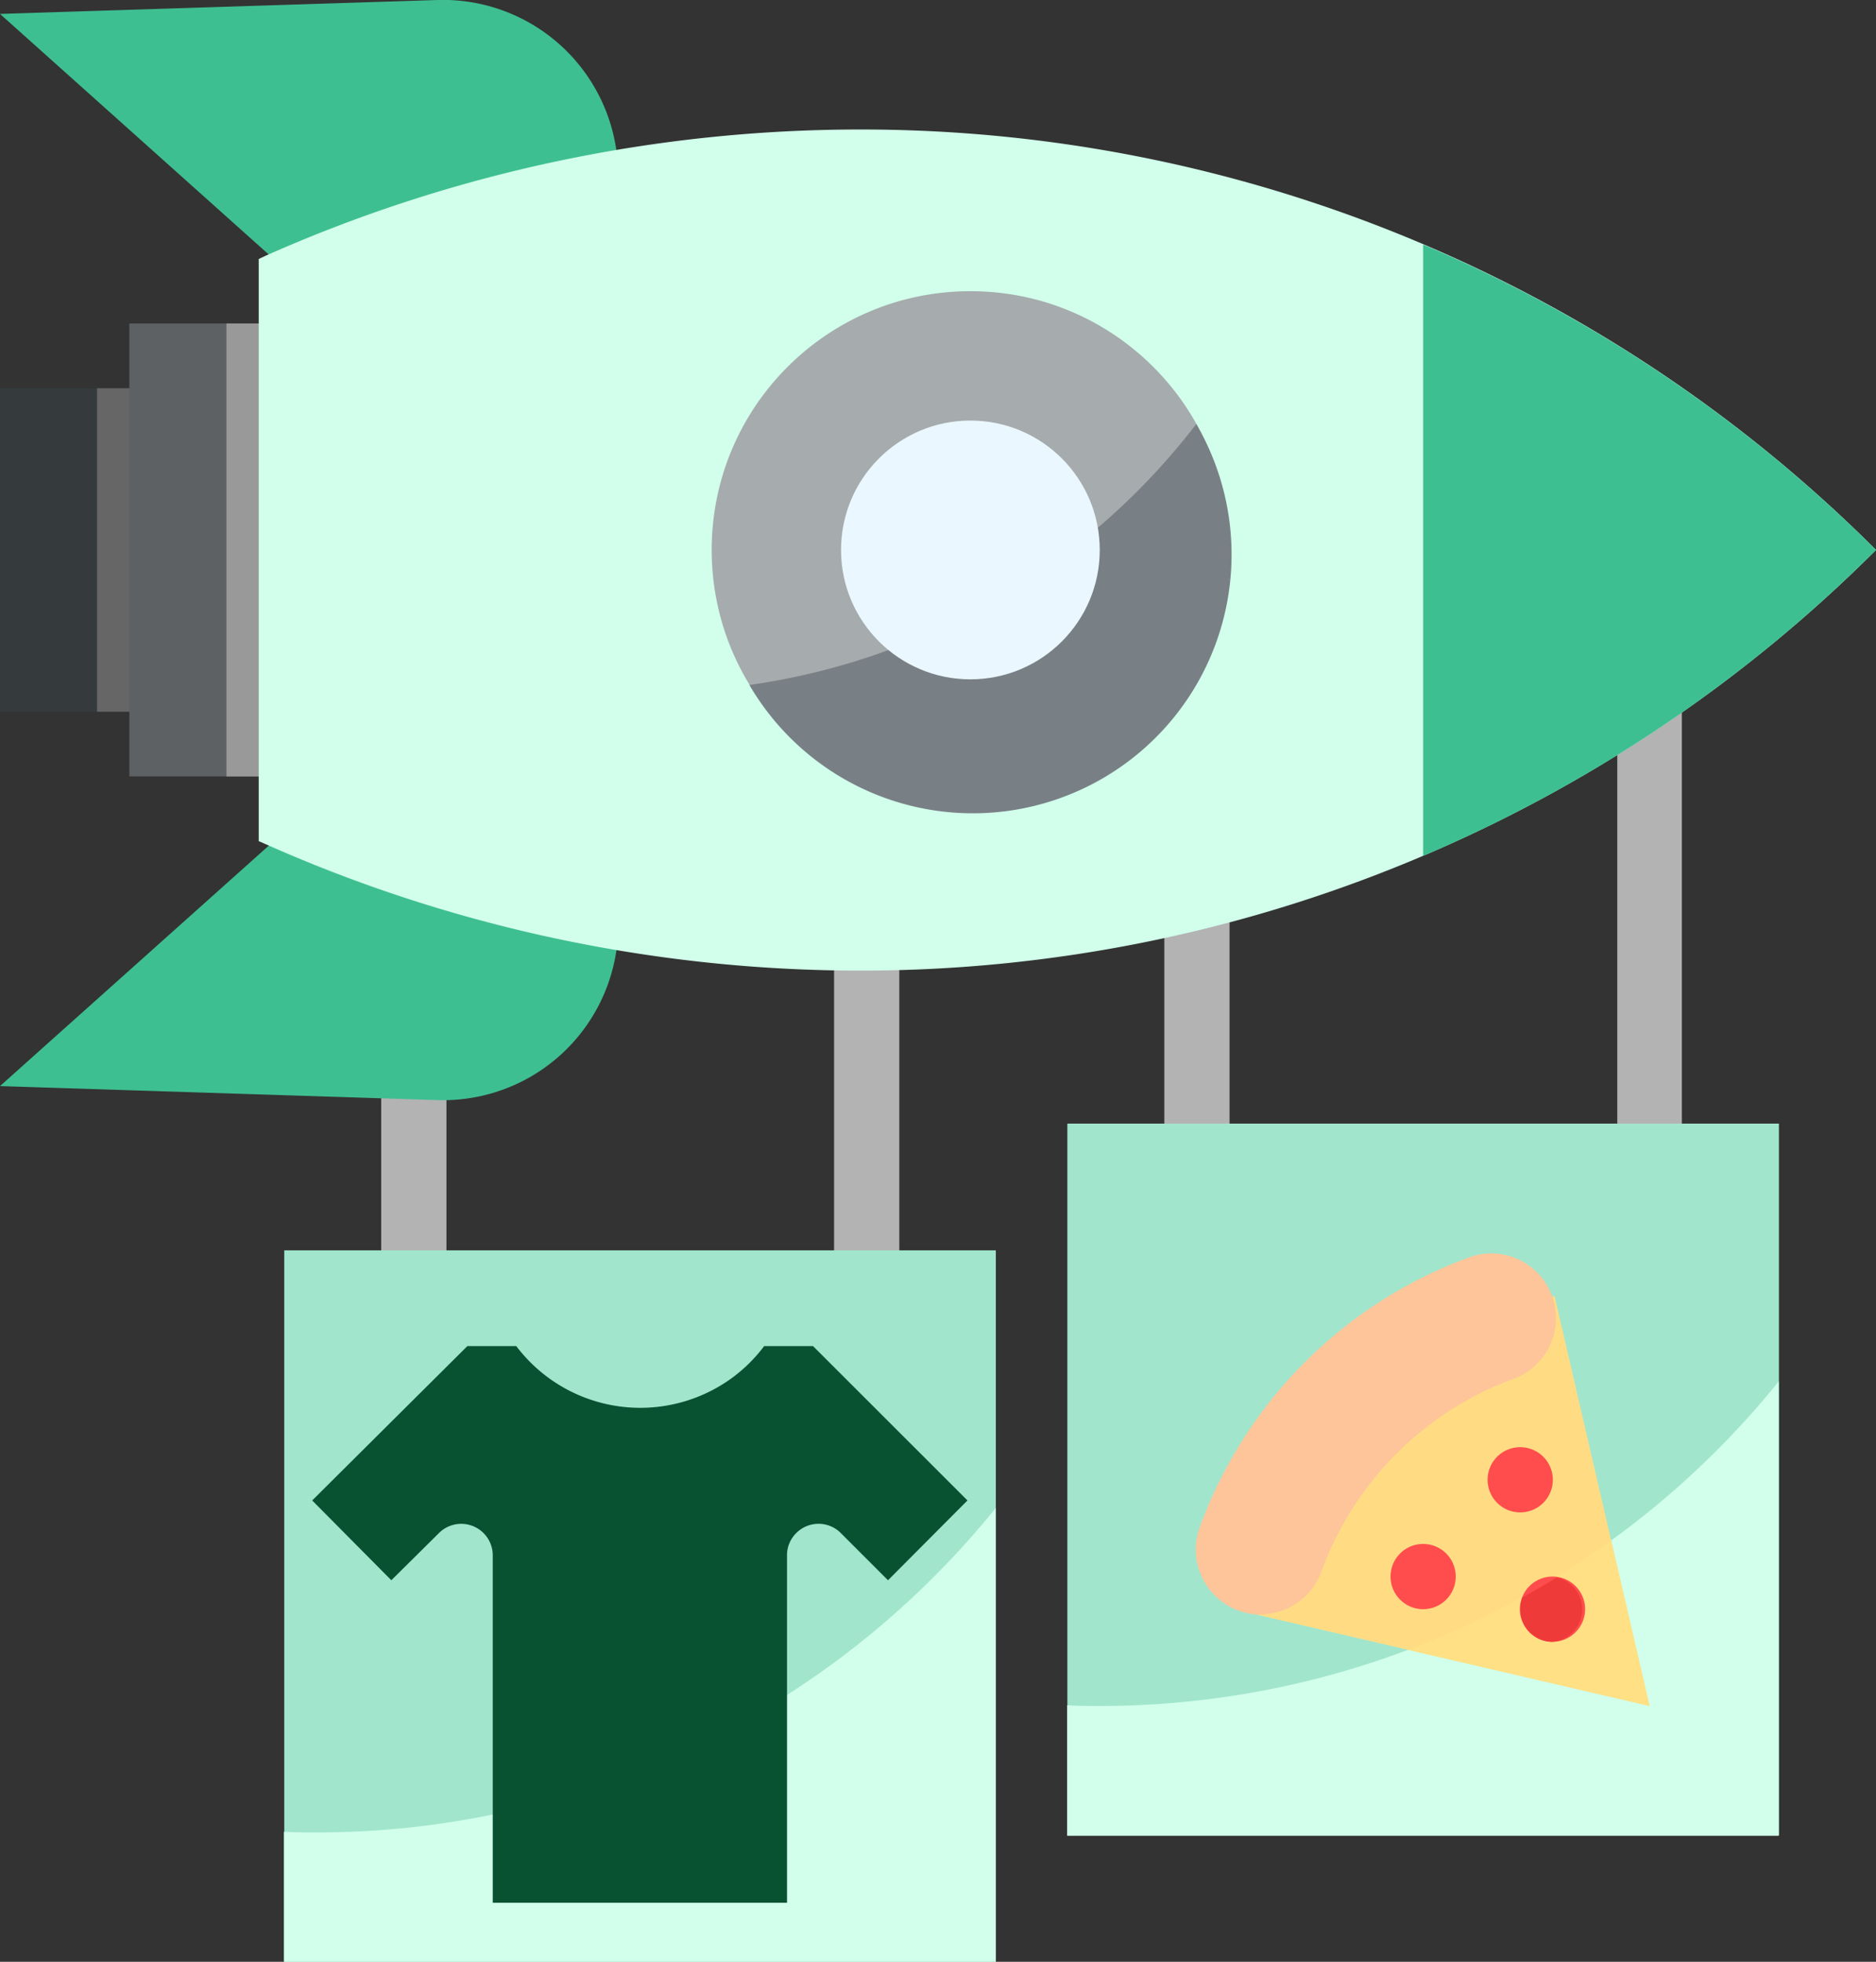 <?xml version="1.0" encoding="UTF-8"?> <svg xmlns="http://www.w3.org/2000/svg" viewBox="0 0 172.58 180.43"><rect x="0" y="0" width="172.58" height="180.43" fill="#333333" stroke="none"/> <defs> <style>.cls-1{fill:#b3b3b3;}.cls-2{fill:#a1e5cd;}.cls-3{fill:#d1ffeb;}.cls-4{fill:#ffdc84;}.cls-5{fill:#fdc599;}.cls-6{fill:#ff4d4d;}.cls-7{fill:#ffe084;}.cls-8{fill:#ef3a3a;}.cls-9{fill:#085131;}.cls-10{fill:#353a3d;}.cls-11{fill:#666;}.cls-12{fill:#5d6164;}.cls-13{fill:#999;}.cls-14{fill:#3ebf92;}.cls-15{fill:#a6abad;}.cls-16{fill:#798085;}.cls-17{fill:#eaf7ff;}</style> </defs> <title>merch</title> <g id="Слой_2" data-name="Слой 2"> <g id="Layer_1" data-name="Layer 1"> <g id="support"> <path class="cls-1" d="M107.11,69.49h6v54.69h-6Z"></path> <path class="cls-1" d="M148.78,61.68h5.94v62.49h-5.94Z"></path> <path class="cls-2" d="M98.19,103.34h65.46V168.8H98.19Z"></path> <path class="cls-3" d="M101.17,156.9c-1,0-2,0-3-.06v12h65.46V127.05A80.17,80.17,0,0,1,101.17,156.9Z"></path> <path class="cls-4" d="M114,148.13l37.74,8.77L143,119.16l-18,11Z"></path> <path class="cls-5" d="M116,148.5a6,6,0,0,1-6-5.95,6,6,0,0,1,.36-2.06,41.57,41.57,0,0,1,24.9-24.89,5.95,5.95,0,0,1,4.07,11.18,29.69,29.69,0,0,0-17.78,17.79,6,6,0,0,1-5.59,3.91Z"></path> <path class="cls-6" d="M139.85,133.1h0a3,3,0,0,1,3,3h0a3,3,0,0,1-3,3h0a3,3,0,0,1-3-3h0a3,3,0,0,1,3-3Z"></path> <path class="cls-6" d="M130.92,142h0a3,3,0,0,1,3,3h0a3,3,0,0,1-3,3h0a3,3,0,0,1-3-3h0a3,3,0,0,1,3-3Z"></path> <path class="cls-7" d="M151.75,156.9l-3.53-15.22a80.32,80.32,0,0,1-18.67,10.06Z"></path> <path class="cls-6" d="M142.82,145h0a3,3,0,0,1,3,3h0a3,3,0,0,1-3,3h0a3,3,0,0,1-3-3h0a3,3,0,0,1,3-3Z"></path> <path class="cls-8" d="M142.82,151a3,3,0,0,0,.38-5.92c-1,.63-2.08,1.24-3.14,1.84a3,3,0,0,0,1.64,3.86h0A2.82,2.82,0,0,0,142.82,151Z"></path> <path class="cls-1" d="M35.07,81.12h6V135.8h-6Z"></path> <path class="cls-1" d="M76.73,73.31h6v62.48h-6Z"></path> <path class="cls-2" d="M26.15,115H91.61v65.47H26.15Z"></path> <path class="cls-3" d="M29.12,168.53c-1,0-2,0-3-.06v12H91.61V138.68A80.22,80.22,0,0,1,29.12,168.53Z"></path> <path class="cls-9" d="M81.69,145.34,77.35,141a2.89,2.89,0,0,0-4.1,0,2.86,2.86,0,0,0-.85,2v32H45.33v-32A2.9,2.9,0,0,0,40.38,141L36,145.34,28.72,138,43,123.8h4.49a14.31,14.31,0,0,0,20,2.82,14.17,14.17,0,0,0,2.81-2.82h4.49L89,138Z"></path> <path class="cls-10" d="M0,35.71H20.83V65.46H0Z"></path> <path class="cls-11" d="M8.93,35.71h11.9V65.46H8.93Z"></path> <path class="cls-12" d="M11.9,29.75H41.66V71.41H11.9Z"></path> <path class="cls-13" d="M20.83,29.75H41.66V71.41H20.83Z"></path> <path class="cls-14" d="M0,99.89l40.27,1.29A16.12,16.12,0,1,0,30,73.06Z"></path> <path class="cls-14" d="M0,1.28,30,28.13A16.12,16.12,0,1,0,40.26,0Z"></path> <path class="cls-3" d="M172.58,50.58A132.05,132.05,0,0,0,79.19,11.91,134.66,134.66,0,0,0,24.44,23.52l-.64.3V77.36l.64.28A134.65,134.65,0,0,0,79.19,89.27,132.11,132.11,0,0,0,172.58,50.58Z"></path> <circle class="cls-15" cx="89.27" cy="50.58" r="23.8"></circle> <path class="cls-16" d="M68.94,63a23.8,23.8,0,0,0,41.11-24h0A63,63,0,0,1,68.94,63Z"></path> <circle class="cls-17" cx="89.27" cy="50.58" r="11.9"></circle> <path class="cls-14" d="M172.58,50.58a132,132,0,0,0-41.66-28.09V78.72A132,132,0,0,0,172.58,50.58Z"></path> </g> </g> </g> </svg> 